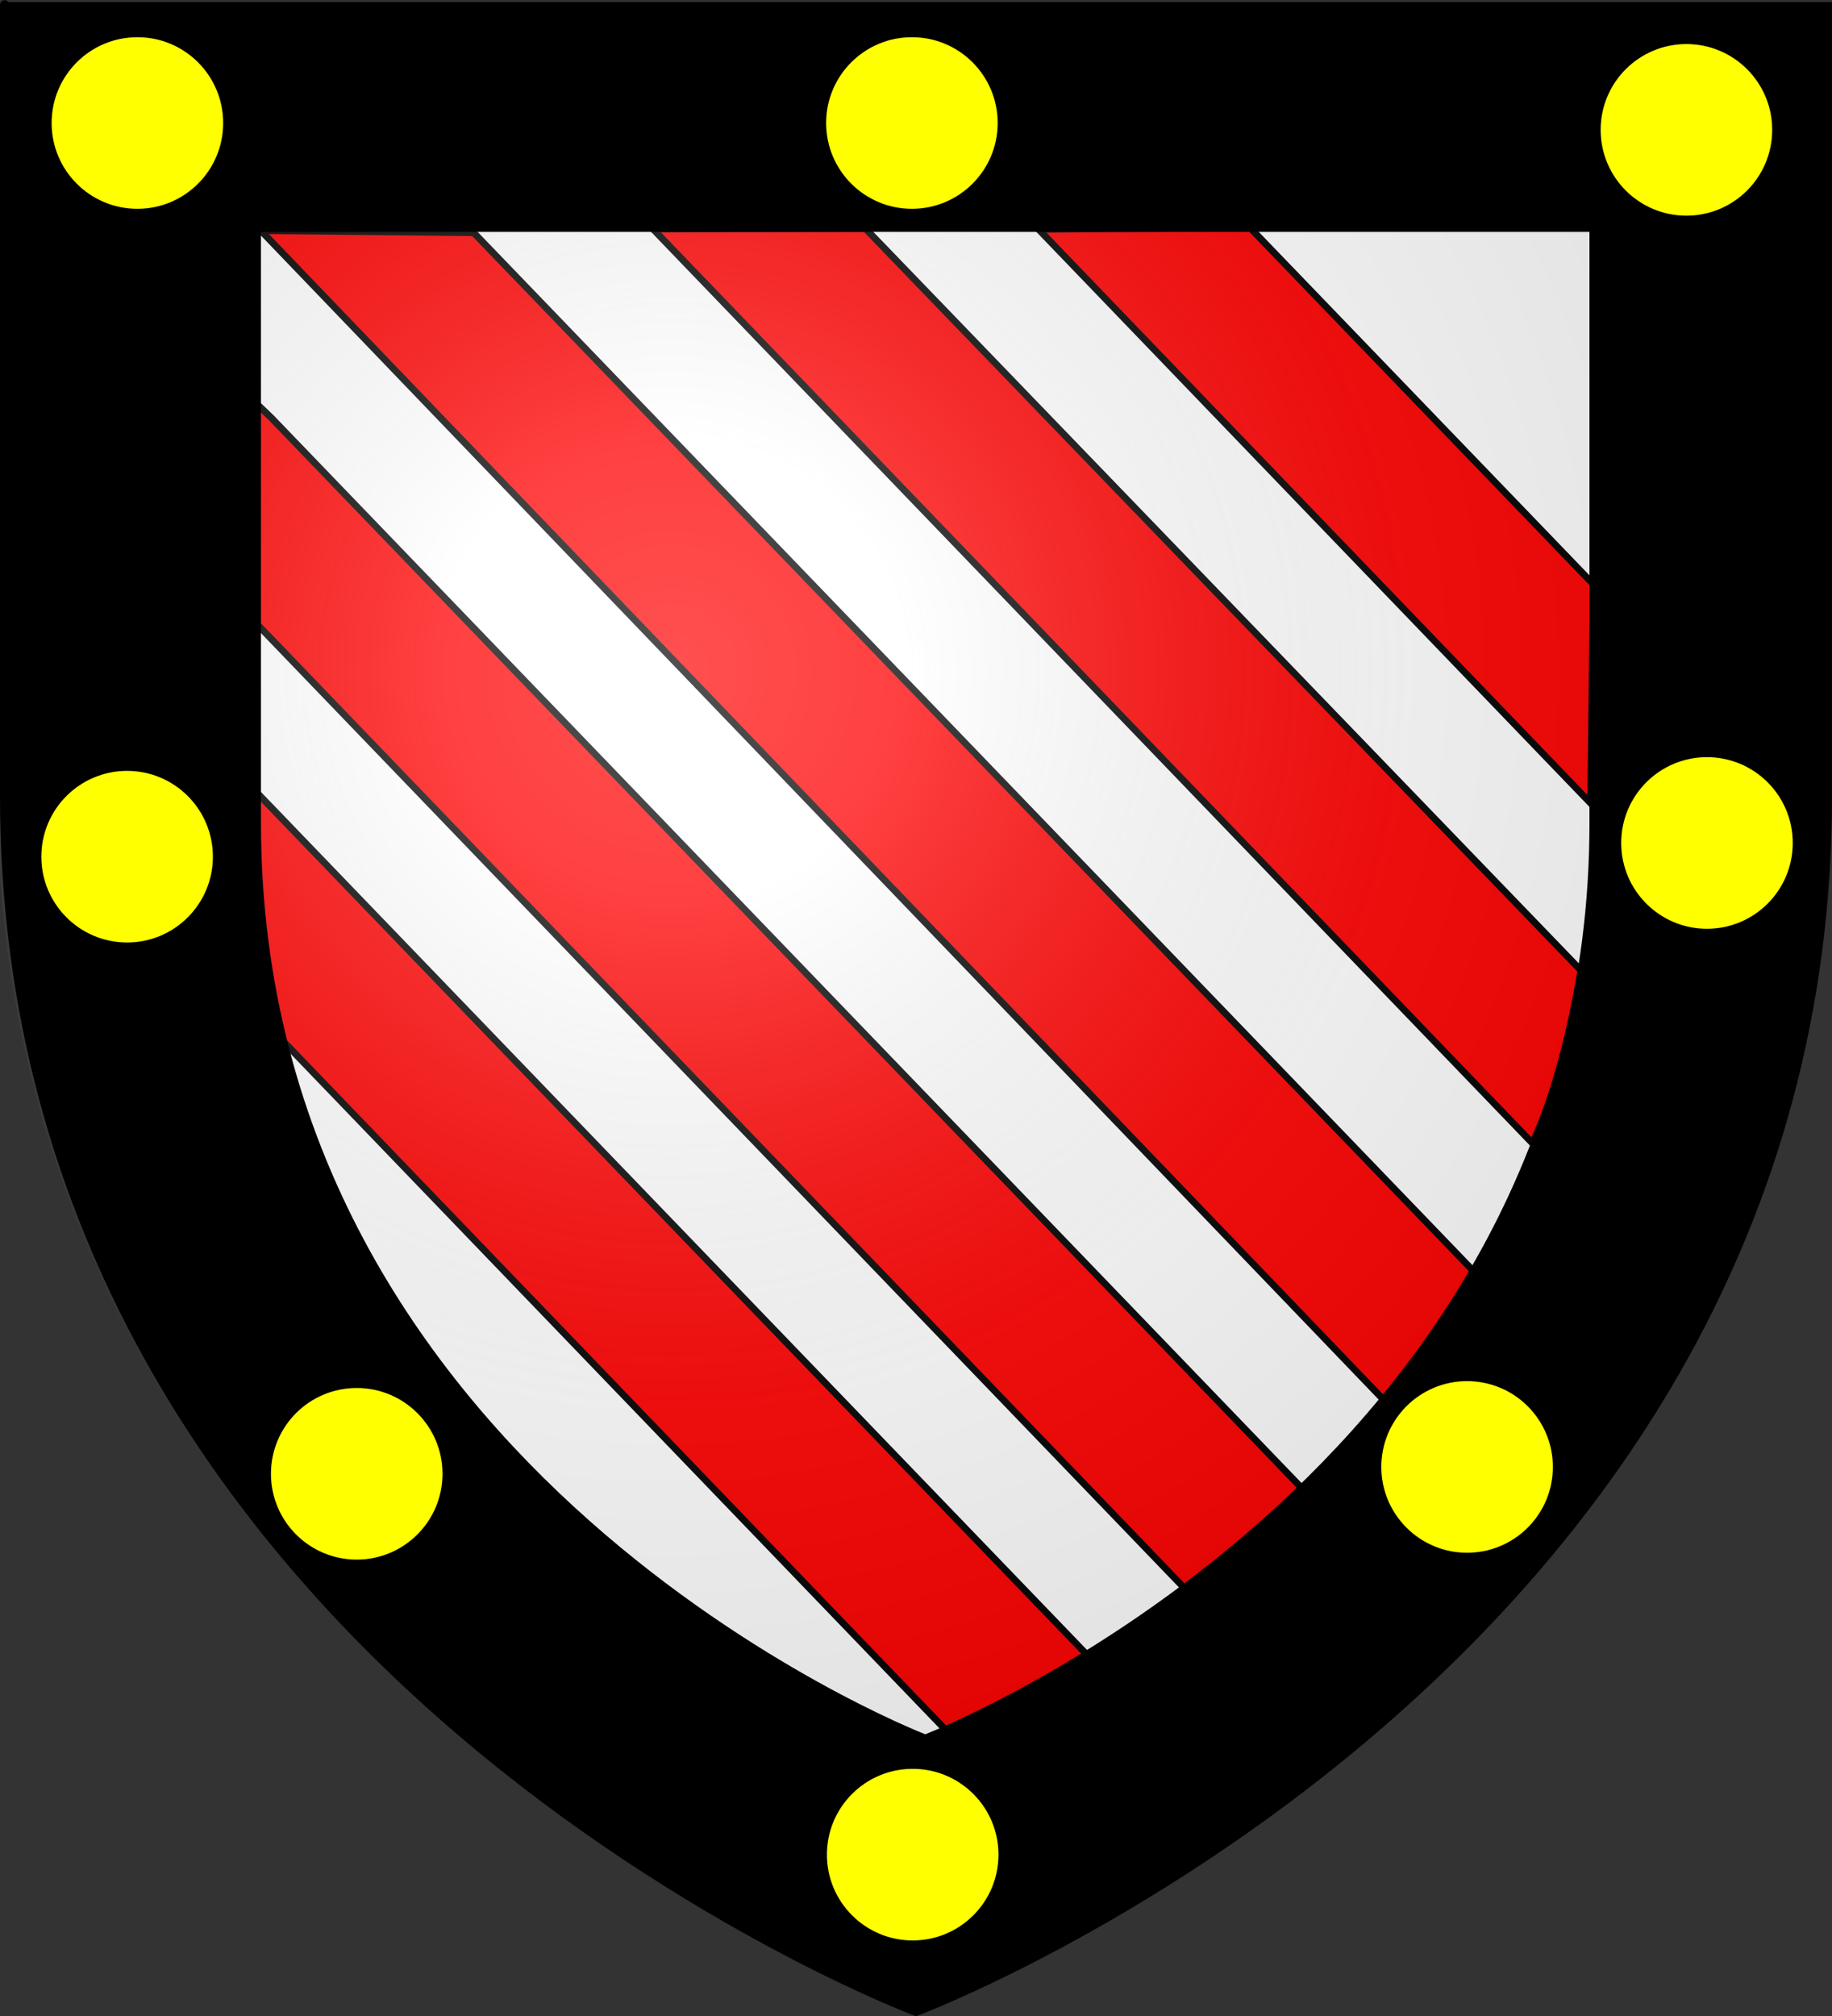 <?xml version="1.0" encoding="UTF-8" standalone="no"?>
<svg
   xmlns:dc="http://purl.org/dc/elements/1.1/"
   xmlns:cc="http://creativecommons.org/ns#"
   xmlns:rdf="http://www.w3.org/1999/02/22-rdf-syntax-ns#"
   xmlns:svg="http://www.w3.org/2000/svg"
   xmlns="http://www.w3.org/2000/svg"
   xmlns:xlink="http://www.w3.org/1999/xlink"
   xmlns:sodipodi="http://sodipodi.sourceforge.net/DTD/sodipodi-0.dtd"
   xmlns:inkscape="http://www.inkscape.org/namespaces/inkscape"
   height="660"
   width="600"
   version="1.0"
   id="svg2"
   sodipodi:version="0.32"
   inkscape:version="0.91 r13725"
   sodipodi:docname="Blason_de_la_ville_de_Monchaux-sur-Écaillon_(59)_Nord-France.svg"
   inkscape:export-filename="/Users/olivier/Desktop/Blason Rouge/Blason_Vide_3D.png"
   inkscape:export-xdpi="144"
   inkscape:export-ydpi="144"
   inkscape:output_extension="org.inkscape.output.svg.inkscape">
  <rect width="100%" height="100%" fill="#333333" stroke="none"/>
  <sodipodi:namedview
     inkscape:window-height="712"
     inkscape:window-width="1024"
     inkscape:pageshadow="2"
     inkscape:pageopacity="0.0"
     guidetolerance="10.0"
     gridtolerance="10.0"
     objecttolerance="10.0"
     borderopacity="1.0"
     bordercolor="#666666"
     pagecolor="#ffffff"
     id="base"
     showgrid="false"
     height="660px"
     inkscape:zoom="0.77339935"
     inkscape:cx="299.6276"
     inkscape:cy="329.61027"
     inkscape:window-x="92"
     inkscape:window-y="0"
     inkscape:current-layer="layer3-0"
     inkscape:window-maximized="0"
     showguides="false" />
  <desc
     id="desc4">Flag of Canton of Valais (Wallis)</desc>
  <defs
     id="defs6">
    <linearGradient
       id="linearGradient2893">
      <stop
         style="stop-color:white;stop-opacity:0.314;"
         offset="0"
         id="stop2895" />
      <stop
         id="stop2897"
         offset="0.19"
         style="stop-color:white;stop-opacity:0.251;" />
      <stop
         style="stop-color:#6b6b6b;stop-opacity:0.125;"
         offset="0.6"
         id="stop2901" />
      <stop
         style="stop-color:black;stop-opacity:0.125;"
         offset="1"
         id="stop2899" />
    </linearGradient>
    <linearGradient
       id="linearGradient2885">
      <stop
         id="stop2887"
         offset="0"
         style="stop-color:white;stop-opacity:1;" />
      <stop
         style="stop-color:white;stop-opacity:1;"
         offset="0.229"
         id="stop2891" />
      <stop
         id="stop2889"
         offset="1"
         style="stop-color:black;stop-opacity:1;" />
    </linearGradient>
    <linearGradient
       id="linearGradient2955">
      <stop
         id="stop2867"
         offset="0"
         style="stop-color:#fd0000;stop-opacity:1;" />
      <stop
         style="stop-color:#e77275;stop-opacity:0.659;"
         offset="0.5"
         id="stop2873" />
      <stop
         style="stop-color:black;stop-opacity:0.323;"
         offset="1"
         id="stop2959" />
    </linearGradient>
    <radialGradient
       inkscape:collect="always"
       xlink:href="#linearGradient2955"
       id="radialGradient2961"
       cx="225.524"
       cy="218.901"
       fx="225.524"
       fy="218.901"
       r="300"
       gradientTransform="matrix(-4.167939e-4,2.183,-1.884,-3.599562e-4,615.597,-289.121)"
       gradientUnits="userSpaceOnUse" />
    <polygon
       id="star"
       transform="scale(53,53)"
       points="0,-1 0.588,0.809 -0.951,-0.309 0.951,-0.309 -0.588,0.809 0,-1 " />
    <clipPath
       id="clip">
      <path
         d="M 0,-200 L 0,600 L 300,600 L 300,-200 L 0,-200 z "
         id="path10" />
    </clipPath>
    <radialGradient
       inkscape:collect="always"
       xlink:href="#linearGradient2955"
       id="radialGradient1911"
       gradientUnits="userSpaceOnUse"
       gradientTransform="matrix(-4.167939e-4,2.183,-1.884,-3.599562e-4,615.597,-289.121)"
       cx="225.524"
       cy="218.901"
       fx="225.524"
       fy="218.901"
       r="300" />
    <radialGradient
       inkscape:collect="always"
       xlink:href="#linearGradient2955"
       id="radialGradient2865"
       gradientUnits="userSpaceOnUse"
       gradientTransform="matrix(0,1.749,-1.593,-1.049767e-7,551.788,-191.29)"
       cx="225.524"
       cy="218.901"
       fx="225.524"
       fy="218.901"
       r="300" />
    <radialGradient
       inkscape:collect="always"
       xlink:href="#linearGradient2955"
       id="radialGradient2871"
       gradientUnits="userSpaceOnUse"
       gradientTransform="matrix(0,1.386,-1.323,-5.741131e-8,-158.082,-109.541)"
       cx="225.524"
       cy="218.901"
       fx="225.524"
       fy="218.901"
       r="300" />
    <radialGradient
       inkscape:collect="always"
       xlink:href="#linearGradient2893"
       id="radialGradient3163"
       gradientUnits="userSpaceOnUse"
       gradientTransform="matrix(1.353,0,0,1.349,-79.874,-85.747)"
       cx="221.445"
       cy="226.331"
       fx="221.445"
       fy="226.331"
       r="300" />
    <radialGradient
       r="300"
       fy="218.901"
       fx="225.524"
       cy="218.901"
       cx="225.524"
       gradientTransform="matrix(0,1.386,-1.323,-5.741131e-8,-158.082,-109.541)"
       gradientUnits="userSpaceOnUse"
       id="radialGradient2270"
       xlink:href="#linearGradient2955"
       inkscape:collect="always" />
    <radialGradient
       r="300"
       fy="218.901"
       fx="225.524"
       cy="218.901"
       cx="225.524"
       gradientTransform="matrix(0,1.749,-1.593,-1.049767e-7,551.788,-191.29)"
       gradientUnits="userSpaceOnUse"
       id="radialGradient2268"
       xlink:href="#linearGradient2955"
       inkscape:collect="always" />
    <radialGradient
       r="300"
       fy="218.901"
       fx="225.524"
       cy="218.901"
       cx="225.524"
       gradientTransform="matrix(-4.167939e-4,2.183,-1.884,-3.599562e-4,615.597,-289.121)"
       gradientUnits="userSpaceOnUse"
       id="radialGradient2266"
       xlink:href="#linearGradient2955"
       inkscape:collect="always" />
    <clipPath
       id="clipPath2262">
      <path
         id="path2264"
         d="M 0,-200 L 0,600 L 300,600 L 300,-200 L 0,-200 z " />
    </clipPath>
    <polygon
       points="0,-1 0.588,0.809 -0.951,-0.309 0.951,-0.309 -0.588,0.809 0,-1 "
       transform="scale(53,53)"
       id="polygon2260" />
    <radialGradient
       gradientUnits="userSpaceOnUse"
       gradientTransform="matrix(-4.167939e-4,2.183,-1.884,-3.599562e-4,615.597,-289.121)"
       r="300"
       fy="218.901"
       fx="225.524"
       cy="218.901"
       cx="225.524"
       id="radialGradient2258"
       xlink:href="#linearGradient2955"
       inkscape:collect="always" />
    <linearGradient
       id="linearGradient2250">
      <stop
         style="stop-color:#fd0000;stop-opacity:1;"
         offset="0"
         id="stop2252" />
      <stop
         id="stop2254"
         offset="0.5"
         style="stop-color:#e77275;stop-opacity:0.659;" />
      <stop
         id="stop2256"
         offset="1"
         style="stop-color:black;stop-opacity:0.323;" />
    </linearGradient>
    <linearGradient
       id="linearGradient2242">
      <stop
         style="stop-color:white;stop-opacity:1;"
         offset="0"
         id="stop2244" />
      <stop
         id="stop2246"
         offset="0.229"
         style="stop-color:white;stop-opacity:1;" />
      <stop
         style="stop-color:black;stop-opacity:1;"
         offset="1"
         id="stop2248" />
    </linearGradient>
    <linearGradient
       id="linearGradient2232">
      <stop
         id="stop2234"
         offset="0"
         style="stop-color:white;stop-opacity:0.314;" />
      <stop
         style="stop-color:white;stop-opacity:0.251;"
         offset="0.19"
         id="stop2236" />
      <stop
         id="stop2238"
         offset="0.6"
         style="stop-color:#6b6b6b;stop-opacity:0.125;" />
      <stop
         id="stop2240"
         offset="1"
         style="stop-color:black;stop-opacity:0.125;" />
    </linearGradient>
    <radialGradient
       r="300"
       fy="226.331"
       fx="221.445"
       cy="226.331"
       cx="221.445"
       gradientTransform="matrix(1.353,0,0,1.349,280.51,-58.886)"
       gradientUnits="userSpaceOnUse"
       id="radialGradient2347"
       xlink:href="#linearGradient2893"
       inkscape:collect="always" />
    <radialGradient
       r="300"
       fy="218.901"
       fx="225.524"
       cy="218.901"
       cx="225.524"
       gradientTransform="matrix(0,1.386,-1.323,-5.741131e-8,-158.082,-109.541)"
       gradientUnits="userSpaceOnUse"
       id="radialGradient2345"
       xlink:href="#linearGradient2955"
       inkscape:collect="always" />
    <radialGradient
       r="300"
       fy="218.901"
       fx="225.524"
       cy="218.901"
       cx="225.524"
       gradientTransform="matrix(0,1.749,-1.593,-1.049767e-7,551.788,-191.29)"
       gradientUnits="userSpaceOnUse"
       id="radialGradient2343"
       xlink:href="#linearGradient2955"
       inkscape:collect="always" />
    <radialGradient
       r="300"
       fy="218.901"
       fx="225.524"
       cy="218.901"
       cx="225.524"
       gradientTransform="matrix(-4.167939e-4,2.183,-1.884,-3.599562e-4,615.597,-289.121)"
       gradientUnits="userSpaceOnUse"
       id="radialGradient2341"
       xlink:href="#linearGradient2955"
       inkscape:collect="always" />
    <clipPath
       id="clipPath2337">
      <path
         id="path2339"
         d="M 0,-200 L 0,600 L 300,600 L 300,-200 L 0,-200 z " />
    </clipPath>
    <polygon
       points="0,-1 0.588,0.809 -0.951,-0.309 0.951,-0.309 -0.588,0.809 0,-1 "
       transform="scale(53,53)"
       id="polygon2335" />
    <radialGradient
       gradientUnits="userSpaceOnUse"
       gradientTransform="matrix(-4.167939e-4,2.183,-1.884,-3.599562e-4,615.597,-289.121)"
       r="300"
       fy="218.901"
       fx="225.524"
       cy="218.901"
       cx="225.524"
       id="radialGradient2333"
       xlink:href="#linearGradient2955"
       inkscape:collect="always" />
    <linearGradient
       id="linearGradient2325">
      <stop
         style="stop-color:#fd0000;stop-opacity:1;"
         offset="0"
         id="stop2327" />
      <stop
         id="stop2329"
         offset="0.5"
         style="stop-color:#e77275;stop-opacity:0.659;" />
      <stop
         id="stop2331"
         offset="1"
         style="stop-color:black;stop-opacity:0.323;" />
    </linearGradient>
    <linearGradient
       id="linearGradient2317">
      <stop
         style="stop-color:white;stop-opacity:1;"
         offset="0"
         id="stop2319" />
      <stop
         id="stop2321"
         offset="0.229"
         style="stop-color:white;stop-opacity:1;" />
      <stop
         style="stop-color:black;stop-opacity:1;"
         offset="1"
         id="stop2323" />
    </linearGradient>
    <linearGradient
       id="linearGradient2307">
      <stop
         id="stop2309"
         offset="0"
         style="stop-color:white;stop-opacity:0.314;" />
      <stop
         style="stop-color:white;stop-opacity:0.251;"
         offset="0.19"
         id="stop2311" />
      <stop
         id="stop2313"
         offset="0.6"
         style="stop-color:#6b6b6b;stop-opacity:0.125;" />
      <stop
         id="stop2315"
         offset="1"
         style="stop-color:black;stop-opacity:0.125;" />
    </linearGradient>
  </defs>
  <g
     inkscape:groupmode="layer"
     id="layer3"
     inkscape:label="Fond écu"
     style="display:inline">
    <path
       id="path2855"
       style="fill:#cccccc;fill-opacity:1;fill-rule:evenodd;stroke:none;stroke-width:1px;stroke-linecap:butt;stroke-linejoin:miter;stroke-opacity:1"
       d="M 300,658.5 C 300,658.5 598.5,546.18 598.5,260.728 C 598.5,-24.723 598.5,2.176 598.5,2.176 L 1.5,2.176 L 1.5,260.728 C 1.5,546.18 300,658.5 300,658.5 z "
       sodipodi:nodetypes="cccccc" />
    <g
       id="g4344"
       transform="translate(-589.894,121.359)">
      <g
         style="display:inline"
         inkscape:label="Fond écu"
         id="layer3-0">
        <path
           sodipodi:nodetypes="cccccc"
           d="m 898.996,461.375 c 0,0 233.453,-88.468 233.453,-313.3 0,-224.832 0,-203.645 0,-203.645 l -466.905,0 0,203.645 c 0,224.832 233.453,313.3 233.453,313.3 z"
           style="fill:#ffffff;fill-opacity:1;fill-rule:evenodd;stroke:none;stroke-width:1px;stroke-linecap:butt;stroke-linejoin:miter;stroke-opacity:1"
           id="path2855-4"
           inkscape:connector-curvature="0" />
        <g
           transform="matrix(0.733,0,0,0.756,673.173,-47.706)"
           id="g3446">
          <path
             sodipodi:nodetypes="ccccc"
             id="path2654"
             d="M 2.888,2.38 505.208,509.377 c 9.354,-9.516 19.441,-20.783 39.652,-56.236 L 98.026,3.329 2.888,2.38 Z"
             style="display:inline;fill:#ff0000;fill-opacity:1;fill-rule:evenodd;stroke:#000000;stroke-width:3;stroke-linecap:butt;stroke-linejoin:miter;stroke-miterlimit:4;stroke-dasharray:none;stroke-opacity:1"
             inkscape:connector-curvature="0" />
          <rect
             y="0"
             x="0"
             height="660"
             width="600"
             id="rect2665"
             style="fill:none;fill-opacity:0;fill-rule:nonzero;stroke:none;stroke-width:3;stroke-linecap:round;stroke-linejoin:round;stroke-miterlimit:4;stroke-dasharray:none;stroke-dashoffset:0;stroke-opacity:1" />
          <path
             sodipodi:nodetypes="cccccc"
             id="path4860"
             d="M 1.423,77.765 0.537,172.14 416.545,591.284 c 19.055,-11.373 35.672,-27.623 52.687,-43.076 L 7.474,83.375 1.423,77.765 Z"
             style="display:inline;fill:#ff0000;fill-opacity:1;fill-rule:evenodd;stroke:#000000;stroke-width:3;stroke-linecap:butt;stroke-linejoin:miter;stroke-miterlimit:4;stroke-dasharray:none;stroke-opacity:1"
             inkscape:connector-curvature="0" />
          <path
             sodipodi:nodetypes="ccccc"
             id="path4862"
             d="M 11.048,351.58 310.876,653.668 c 29.403,-13.433 48.154,-23.823 62.661,-33 L 0.886,245.535 C -0.201,280.884 1.506,316.232 11.048,351.58 Z"
             style="display:inline;fill:#ff0000;fill-opacity:1;fill-rule:evenodd;stroke:#000000;stroke-width:3;stroke-linecap:butt;stroke-linejoin:miter;stroke-miterlimit:4;stroke-dasharray:none;stroke-opacity:1"
             inkscape:connector-curvature="0" />
          <path
             sodipodi:nodetypes="ccccc"
             id="path4864"
             d="M 178.152,1.748 571.098,397.657 c 11.605,-24.719 17.141,-49.758 21.654,-74.85 L 272.995,1.481 178.152,1.748 Z"
             style="display:inline;fill:#ff0000;fill-opacity:1;fill-rule:evenodd;stroke:#000000;stroke-width:3;stroke-linecap:butt;stroke-linejoin:miter;stroke-miterlimit:4;stroke-dasharray:none;stroke-opacity:1"
             inkscape:connector-curvature="0" />
          <path
             sodipodi:nodetypes="ccccc"
             inkscape:transform-center-y="-51.630019"
             inkscape:transform-center-x="47.140452"
             id="path4866"
             d="M 350.385,1.838 597.102,250.416 598.239,155.52 444.857,1.138 350.385,1.838 Z"
             style="display:inline;fill:#ff0000;fill-opacity:1;fill-rule:evenodd;stroke:#000000;stroke-width:3;stroke-linecap:butt;stroke-linejoin:miter;stroke-miterlimit:4;stroke-dasharray:none;stroke-opacity:1"
             inkscape:connector-curvature="0" />
        </g>
      </g>
      <g
         inkscape:label="Meubles"
         id="layer4-8" />
    </g>
  </g>
  <g
     inkscape:groupmode="layer"
     id="layer4"
     inkscape:label="Meubles" />
  <g
     inkscape:groupmode="layer"
     id="layer2"
     inkscape:label="Reflet final"
     sodipodi:insensitive="true">
    <path
       sodipodi:nodetypes="cccccc"
       d="m 297.755,658.5 c 0,0 298.5,-112.32 298.5,-397.772 0,-285.452 0,-258.552 0,-258.552 l -597,0 0,258.552 C -0.745,546.18 297.755,658.5 297.755,658.5 Z"
       style="opacity:1;fill:url(#radialGradient3163);fill-opacity:1;fill-rule:evenodd;stroke:none;stroke-width:1px;stroke-linecap:butt;stroke-linejoin:miter;stroke-opacity:1"
       id="path2875"
       inkscape:export-xdpi="144"
       inkscape:export-ydpi="144"
       inkscape:connector-curvature="0" />
    <g
       transform="translate(-3.709,-3.734)"
       style="display:inline;opacity:1;fill:#000000"
       inkscape:label="bordure"
       id="g2272">
      <g
         transform="matrix(0.996,0,0,0.998,1.136,1.197)"
         id="g2315"
         style="fill:#000000">
        <path
           style="fill:#000000;fill-opacity:1;fill-rule:evenodd;stroke:none;stroke-width:3;stroke-linecap:butt;stroke-linejoin:miter;stroke-miterlimit:4;stroke-opacity:1"
           d="m 3.646,3.547 0,1.5 0,258.531 c 0,286.497 299.469,399.188 299.469,399.188 l 0.531,0.188 0.531,-0.188 c -10e-6,10e-6 299.469,-112.69 299.469,-399.188 0,-142.726 0,-207.361 0,-236.312 -10e-6,-13.652 0,-18.488 0,-20.719 -10e-6,-0.135 0,-1.14 0,-1.25 -10e-6,-0.484 0,-0.729 0,-0.844 -10e-6,-0.029 0,-0.05 0,-0.062 -10e-6,-0.006 0,-0.029 0,-0.031 -10e-6,-2e-4 -0.75,-7e-5 -1.5,0 l 0,-0.812 -597,0 -1.5,0 z m 84.75,75.062 436.844,0 c -2e-5,1.769 0,5.207 0,15.281 -2e-5,21.879 0,70.735 0,178.594 -2e-5,213.12 -215.236,297.734 -218.406,298.969 C 303.803,570.273 88.396,485.675 88.396,272.484 l 0,-193.875 z"
           id="path5919"
           inkscape:connector-curvature="0" />
      </g>
    </g>
    <g
       id="g2366"
       inkscape:label="Layer 1"
       transform="matrix(0.073,0,0,0.073,269.702,577.962)"
       style="stroke:#000000;stroke-width:9.638;stroke-miterlimit:4;stroke-dasharray:none;stroke-opacity:1">
      <circle
         transform="matrix(1.049,0,0,1.049,-85.339,7.529)"
         id="path1307"
         style="fill:#ffff00;fill-opacity:1;fill-rule:evenodd;stroke:#000000;stroke-width:9.191;stroke-linecap:butt;stroke-linejoin:miter;stroke-miterlimit:4;stroke-dasharray:none;stroke-opacity:1"
         cx="462.857"
         cy="374.286"
         r="371.429" />
    </g>
    <g
       id="g3338"
       inkscape:label="Layer 1"
       transform="matrix(0.073,0,0,0.073,15.784,11.059)"
       style="stroke:#000000;stroke-width:9.638;stroke-miterlimit:4;stroke-dasharray:none;stroke-opacity:1">
      <circle
         transform="matrix(1.049,0,0,1.049,-85.339,7.529)"
         id="path3340"
         style="fill:#ffff00;fill-opacity:1;fill-rule:evenodd;stroke:#000000;stroke-width:9.191;stroke-linecap:butt;stroke-linejoin:miter;stroke-miterlimit:4;stroke-dasharray:none;stroke-opacity:1"
         cx="462.857"
         cy="374.286"
         r="371.429" />
    </g>
    <g
       id="g3342"
       inkscape:label="Layer 1"
       transform="matrix(0.073,0,0,0.073,523.105,13.304)"
       style="stroke:#000000;stroke-width:9.638;stroke-miterlimit:4;stroke-dasharray:none;stroke-opacity:1">
      <circle
         transform="matrix(1.049,0,0,1.049,-85.339,7.529)"
         id="path3344"
         style="fill:#ffff00;fill-opacity:1;fill-rule:evenodd;stroke:#000000;stroke-width:9.191;stroke-linecap:butt;stroke-linejoin:miter;stroke-miterlimit:4;stroke-dasharray:none;stroke-opacity:1"
         cx="462.857"
         cy="374.286"
         r="371.429" />
    </g>
    <g
       id="g3346"
       inkscape:label="Layer 1"
       transform="matrix(0.073,0,0,0.073,269.444,11.059)"
       style="stroke:#000000;stroke-width:9.638;stroke-miterlimit:4;stroke-dasharray:none;stroke-opacity:1">
      <circle
         transform="matrix(1.049,0,0,1.049,-85.339,7.529)"
         id="path3348"
         style="fill:#ffff00;fill-opacity:1;fill-rule:evenodd;stroke:#000000;stroke-width:9.191;stroke-linecap:butt;stroke-linejoin:miter;stroke-miterlimit:4;stroke-dasharray:none;stroke-opacity:1"
         cx="462.857"
         cy="374.286"
         r="371.429" />
    </g>
    <g
       id="g3350"
       inkscape:label="Layer 1"
       transform="matrix(0.073,0,0,0.073,451.272,451.036)"
       style="stroke:#000000;stroke-width:9.638;stroke-miterlimit:4;stroke-dasharray:none;stroke-opacity:1">
      <circle
         transform="matrix(1.049,0,0,1.049,-85.339,7.529)"
         id="path3352"
         style="fill:#ffff00;fill-opacity:1;fill-rule:evenodd;stroke:#000000;stroke-width:9.191;stroke-linecap:butt;stroke-linejoin:miter;stroke-miterlimit:4;stroke-dasharray:none;stroke-opacity:1"
         cx="462.857"
         cy="374.286"
         r="371.429" />
    </g>
    <g
       id="g3354"
       inkscape:label="Layer 1"
       transform="matrix(0.073,0,0,0.073,529.839,246.761)"
       style="stroke:#000000;stroke-width:9.638;stroke-miterlimit:4;stroke-dasharray:none;stroke-opacity:1">
      <circle
         transform="matrix(1.049,0,0,1.049,-85.339,7.529)"
         id="path3356"
         style="fill:#ffff00;fill-opacity:1;fill-rule:evenodd;stroke:#000000;stroke-width:9.191;stroke-linecap:butt;stroke-linejoin:miter;stroke-miterlimit:4;stroke-dasharray:none;stroke-opacity:1"
         cx="462.857"
         cy="374.286"
         r="371.429" />
    </g>
    <g
       id="g3358"
       inkscape:label="Layer 1"
       transform="matrix(0.073,0,0,0.073,87.617,453.281)"
       style="stroke:#000000;stroke-width:9.638;stroke-miterlimit:4;stroke-dasharray:none;stroke-opacity:1">
      <circle
         transform="matrix(1.049,0,0,1.049,-85.339,7.529)"
         id="path3360"
         style="fill:#ffff00;fill-opacity:1;fill-rule:evenodd;stroke:#000000;stroke-width:9.191;stroke-linecap:butt;stroke-linejoin:miter;stroke-miterlimit:4;stroke-dasharray:none;stroke-opacity:1"
         cx="462.857"
         cy="374.286"
         r="371.429" />
    </g>
    <g
       id="g3362"
       inkscape:label="Layer 1"
       transform="matrix(0.073,0,0,0.073,12.416,251.251)"
       style="stroke:#000000;stroke-width:9.638;stroke-miterlimit:4;stroke-dasharray:none;stroke-opacity:1">
      <circle
         transform="matrix(1.049,0,0,1.049,-85.339,7.529)"
         id="path3364"
         style="fill:#ffff00;fill-opacity:1;fill-rule:evenodd;stroke:#000000;stroke-width:9.191;stroke-linecap:butt;stroke-linejoin:miter;stroke-miterlimit:4;stroke-dasharray:none;stroke-opacity:1"
         cx="462.857"
         cy="374.286"
         r="371.429" />
    </g>
  </g>
  <g
     inkscape:groupmode="layer"
     id="layer1"
     inkscape:label="Contour final"
     sodipodi:insensitive="true">
    <path
       sodipodi:nodetypes="cccccc"
       d="m 300,658.5 c 0,0 -298.5,-112.32 -298.5,-397.772 0,-285.452 0,-258.552 0,-258.552 l 597,0 0,258.552 c 0,285.452 -298.5,397.772 -298.5,397.772 z"
       style="opacity:1;fill:none;fill-opacity:1;fill-rule:evenodd;stroke:#000000;stroke-width:3;stroke-linecap:butt;stroke-linejoin:miter;stroke-miterlimit:4;stroke-dasharray:none;stroke-opacity:1"
       id="path1411"
       inkscape:export-xdpi="144"
       inkscape:export-ydpi="144"
       inkscape:connector-curvature="0" />
  </g>
</svg>
